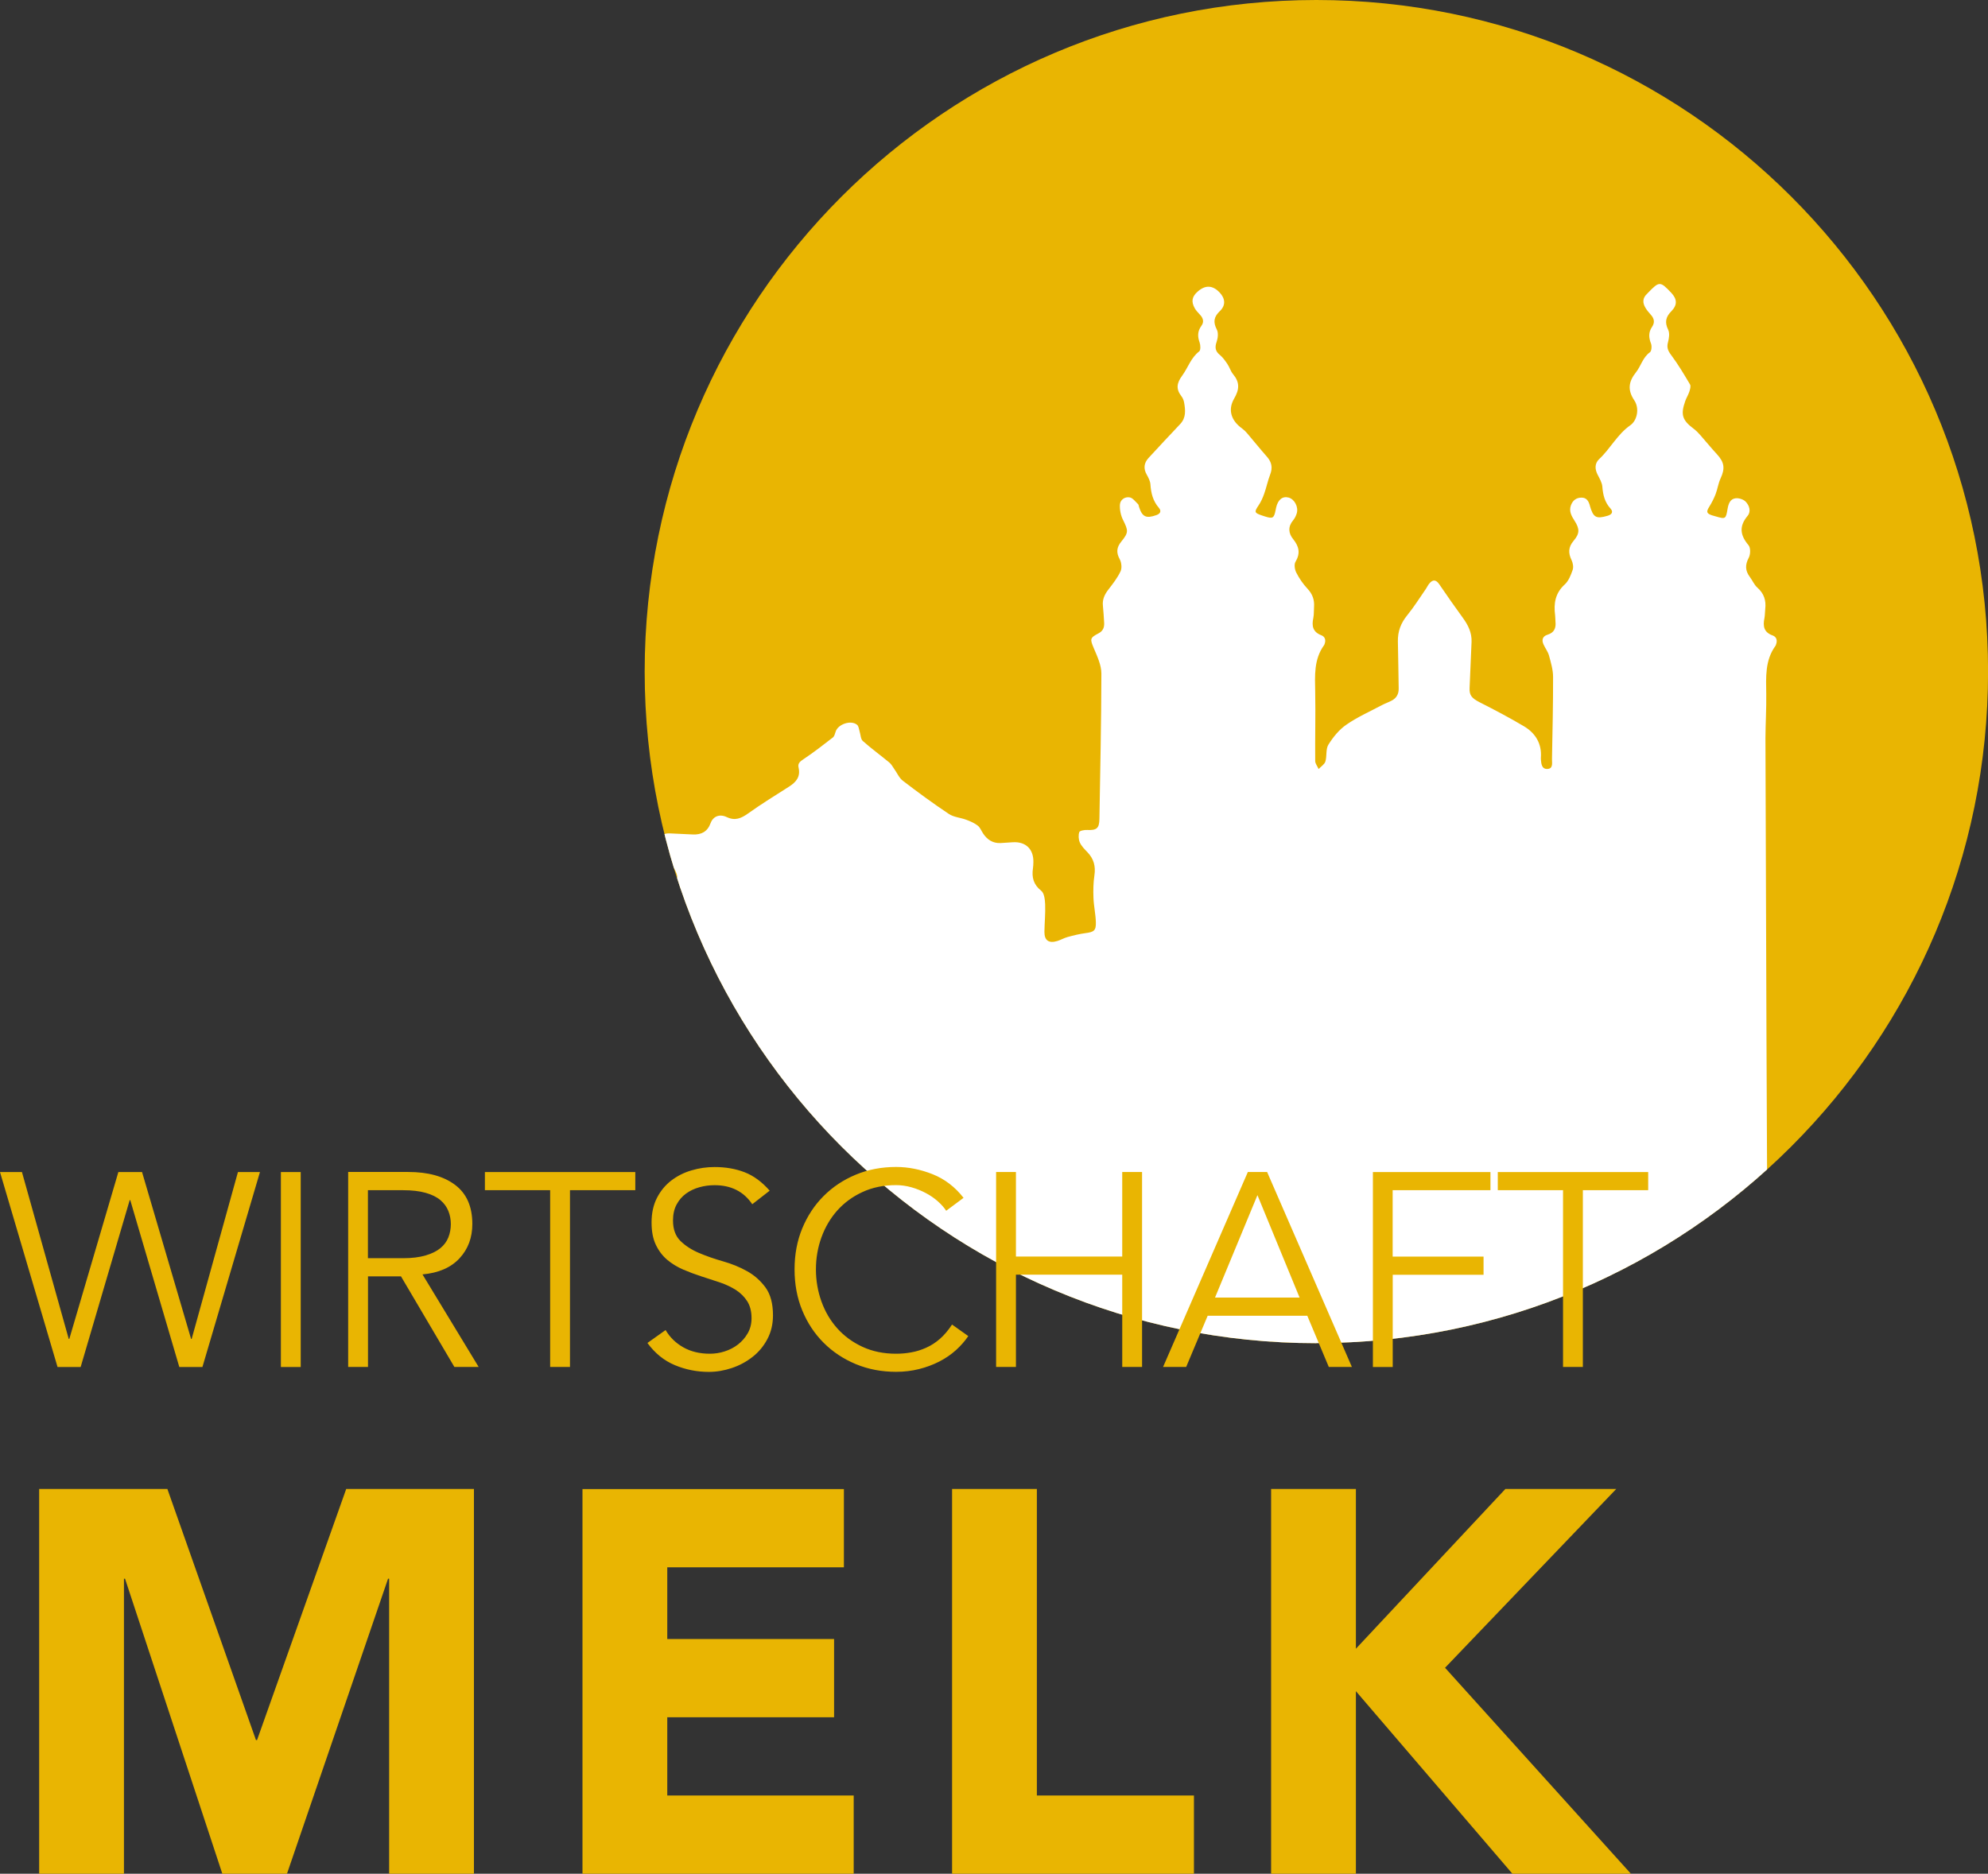 <?xml version="1.0" encoding="UTF-8"?>
<svg id="Ebene_1" xmlns="http://www.w3.org/2000/svg" xmlns:xlink="http://www.w3.org/1999/xlink" viewBox="0 0 273.62 257.93">
  <rect x="0" y="0" width="273.62" height="257.93" fill="#333333" stroke="none"/>
  <defs>
    <style>
      .cls-1 {
        fill: none;
      }

      .cls-2 {
        fill: #fff;
      }

      .cls-3 {
        fill: #e9b502;
      }

      .cls-4 {
        clip-path: url(#clippath);
      }
    </style>
    <clipPath id="clippath">
      <path class="cls-1" d="M181.18,184.89c51.06,0,92.45-41.39,92.45-92.45S232.23,0,181.18,0s-92.45,41.39-92.45,92.45,41.39,92.45,92.45,92.45h0Z"/>
    </clipPath>
  </defs>
  <path class="cls-3" d="M181.18,184.89c51.06,0,92.45-41.39,92.45-92.45S232.23,0,181.18,0s-92.45,41.39-92.45,92.45,41.39,92.45,92.45,92.45h0Z"/>
  <g class="cls-4">
    <path class="cls-2" d="M94,193.55c.09-6.72-.41-45.14-.43-51.86,0-3.26.03-6.51-.05-9.77-.03-1.08-.25-2.19-.56-3.24-.52-1.78-1.18-3.51-1.77-5.27-.41-1.24-.17-1.63,1.08-1.83.9-.15,1.17-.67.75-1.56-.51-1.08-1.05-2.14-1.58-3.21-.12-.24-.24-.49-.31-.74-.29-.93.06-1.38,1.02-1.35,1.07.04,2.15.1,3.22.15,1.16.05,2-.38,2.43-1.55.34-.94,1.23-1.31,2.21-.85,1.16.55,1.99.19,2.95-.49,1.82-1.3,3.73-2.48,5.62-3.68.99-.63,1.63-1.37,1.33-2.65-.14-.58.24-.85.72-1.17,1.38-.92,2.69-1.94,4-2.96.21-.16.29-.51.38-.79.3-1.03,2.1-1.66,2.95-.96.23.18.26.62.36.94.14.44.14,1.03.43,1.29,1.17,1.04,2.45,1.97,3.66,2.97.28.23.46.59.68.9.39.54.67,1.23,1.18,1.61,2.06,1.58,4.16,3.12,6.32,4.56.67.45,1.6.51,2.39.8.56.21,1.13.45,1.59.81.34.26.5.73.75,1.1.57.85,1.34,1.35,2.4,1.3.57-.03,1.13-.08,1.7-.11,1.76-.1,2.84.95,2.81,2.71,0,.3-.02.6-.06.89-.18,1.24.07,2.23,1.14,3.08.42.33.51,1.22.54,1.86.05,1.25-.08,2.51-.1,3.76-.02,1.22.6,1.66,1.79,1.29.48-.15.93-.42,1.42-.55.8-.22,1.62-.42,2.44-.53,1.16-.15,1.46-.34,1.43-1.49-.03-1.12-.29-2.24-.33-3.37-.04-1.03-.02-2.08.13-3.09.19-1.26-.09-2.29-.97-3.2-.39-.41-.82-.83-1.04-1.34-.18-.42-.21-1-.07-1.42.07-.2.71-.31,1.08-.29,1.33.06,1.67-.23,1.69-1.55.11-6.66.26-13.32.27-19.98,0-1.16-.56-2.35-1.03-3.46-.54-1.28-.58-1.45.64-2.08.63-.33.81-.83.77-1.48-.05-.77-.09-1.55-.17-2.32-.09-.86.23-1.55.75-2.22.62-.8,1.26-1.62,1.68-2.52.21-.45.13-1.2-.11-1.65-.51-.93-.44-1.65.22-2.45,1.02-1.25.95-1.51.23-2.97-.31-.62-.47-1.4-.43-2.1.04-.69.7-1.13,1.36-1,.43.08.78.6,1.14.93.08.07.08.22.12.34.44,1.41.98,1.67,2.39,1.17.58-.2.72-.58.35-1.01-.81-.93-1.08-2.02-1.16-3.22-.03-.45-.27-.92-.5-1.33-.49-.85-.39-1.62.24-2.31,1.44-1.57,2.9-3.12,4.36-4.67.82-.87.72-1.91.54-2.95-.05-.31-.19-.65-.39-.9-.76-.99-.62-1.81.12-2.81.8-1.09,1.19-2.45,2.34-3.34.22-.17.19-.86.06-1.23-.3-.83-.29-1.55.24-2.28.4-.54.26-1.06-.18-1.53-.26-.28-.54-.57-.73-.9-.52-.93-.38-1.61.41-2.3q1.59-1.4,3.04.16c.76.82.83,1.75,0,2.54-.83.79-.94,1.51-.41,2.54.23.44.15,1.17-.03,1.69-.27.77-.18,1.29.46,1.81.4.33.72.79,1.02,1.23.3.44.45,1,.78,1.4.93,1.11.9,2.09.15,3.37-.91,1.57-.38,3.05,1.08,4.1.26.19.5.42.71.67.91,1.06,1.78,2.16,2.71,3.21.67.75.83,1.52.46,2.47-.33.86-.51,1.77-.82,2.64-.2.56-.44,1.11-.77,1.6-.62.92-.6,1.04.47,1.4.14.05.28.1.43.14,1.05.33,1.22.23,1.44-.88.02-.12.04-.24.07-.35.25-1.09.88-1.6,1.71-1.38.81.21,1.39,1.28,1.13,2.17-.1.34-.27.68-.49.95-.74.88-.67,1.79,0,2.61.8,1,1.02,1.93.32,3.11-.22.36-.11,1.08.11,1.5.4.79.92,1.55,1.53,2.2.7.74.98,1.54.91,2.52-.04.51,0,1.03-.1,1.52-.24,1.1-.07,1.93,1.11,2.38.51.2.64.67.44,1.2-.02.06-.04.12-.07.16-1.42,1.96-1.26,4.2-1.22,6.45.06,3.16-.03,6.33,0,9.49,0,.37.31.74.47,1.11.32-.34.8-.63.93-1.03.23-.75.03-1.71.42-2.33.65-1.04,1.48-2.07,2.48-2.75,1.51-1.05,3.22-1.8,4.85-2.67.45-.24.93-.4,1.38-.64.67-.35.98-.92.96-1.69-.04-2.15-.06-4.3-.11-6.45-.03-1.38.41-2.54,1.29-3.61.94-1.15,1.73-2.43,2.58-3.65.15-.22.26-.48.43-.68.51-.64.96-.58,1.41.09,1.06,1.55,2.13,3.09,3.24,4.61.72.99,1.24,2.03,1.19,3.3-.09,2.12-.17,4.23-.27,6.35-.05,1,.31,1.41,1.36,1.95,2.07,1.05,4.13,2.13,6.13,3.32,1.59.95,2.47,2.4,2.32,4.34,0,.06,0,.12,0,.18.05.61.1,1.36.86,1.35.87-.01.66-.83.67-1.39.07-3.76.16-7.52.15-11.28,0-.98-.3-1.98-.56-2.94-.15-.54-.52-1.01-.75-1.52-.29-.63-.14-1.14.55-1.35.92-.28,1.18-.92,1.09-1.79-.03-.3-.01-.6-.05-.89-.21-1.61.01-3.04,1.32-4.23.54-.49.85-1.3,1.1-2.02.13-.39.03-.96-.16-1.35-.47-.97-.44-1.79.28-2.64.85-1,.86-1.63.14-2.76-.43-.67-.81-1.33-.49-2.17.26-.66.74-1.01,1.43-1.02.7-.01.98.47,1.15,1.05,0,.03.02.06.02.09.47,1.62.87,1.82,2.46,1.35.59-.18.77-.54.38-.98-.8-.87-1.04-1.88-1.13-3.02-.04-.56-.38-1.12-.65-1.65-.4-.78-.41-1.56.22-2.15,1.54-1.44,2.5-3.41,4.28-4.65.96-.67,1.28-2.34.55-3.43-.96-1.43-.79-2.58.23-3.86.69-.87.93-2.05,1.92-2.76.23-.17.28-.85.15-1.19-.32-.82-.37-1.55.14-2.3.42-.62.3-1.17-.19-1.7-.26-.28-.51-.59-.71-.92-.42-.69-.42-1.36.22-1.94.04-.04.08-.09.12-.13,1.57-1.62,1.67-1.62,3.21,0,.8.85.86,1.66.02,2.52-.79.79-.95,1.53-.45,2.56.23.47.12,1.17-.02,1.71-.2.72-.02,1.17.43,1.77.96,1.28,1.78,2.67,2.6,4.05.14.24,0,.69-.1,1.01-.15.45-.42.86-.57,1.31-.65,1.84-.39,2.61,1.17,3.78.33.25.63.55.9.86.77.87,1.5,1.78,2.29,2.63,1.04,1.12,1.15,1.97.52,3.33-.32.68-.42,1.47-.69,2.18-.23.6-.53,1.18-.87,1.73-.43.69-.39.92.35,1.18.17.06.34.1.52.15,1.37.4,1.41.38,1.65-1.05.12-.69.36-1.36,1.11-1.44.44-.05,1.04.14,1.35.44.53.52.8,1.36.3,1.97-1.21,1.45-1.04,2.67.12,4.05.3.35.28,1.27.03,1.73-.52.98-.49,1.79.16,2.65.36.48.59,1.07,1.02,1.45.93.82,1.23,1.79,1.09,2.97-.05.42-.03.84-.11,1.25-.23,1.09-.08,1.94,1.12,2.37.57.2.68.71.47,1.27-.02.06-.03.12-.07.16-1.46,2.01-1.3,4.32-1.27,6.63.03,2.02-.1,4.05-.11,6.08,0,.37.25,81.99.38,82.37"/>
  </g>
  <path class="cls-3" d="M5.39,257.93h11.67v-40.61h.15l13.39,40.61h8.9l13.91-40.61h.15v40.61h11.67v-52.96h-17.58l-12.27,34.56h-.15l-12.19-34.56H5.39v52.96h0ZM80.18,257.93h37.32v-10.77h-25.66v-10.77h22.96v-10.77h-22.96v-9.87h24.31v-10.77h-35.98v52.96h0ZM131.05,257.93h33.28v-10.77h-21.62v-42.19h-11.67v52.96h0ZM174.95,257.93h11.67v-25.13l21.54,25.13h16.31l-25.58-28.35,23.56-24.61h-15.26l-20.57,21.99v-21.99h-11.67v52.96h0Z"/>
  <path class="cls-3" d="M3.03,161.34H0l7.92,26.84h3.18l6.75-22.97h.08l6.75,22.97h3.18l7.92-26.84h-3.03l-6.37,22.97h-.08l-6.75-22.97h-3.26l-6.75,22.97h-.08l-6.44-22.97h0ZM41.39,161.34h-2.73v26.84h2.73v-26.84h0ZM50.64,163.84h4.85c1.21,0,2.24.12,3.09.36.85.24,1.52.57,2.03,1,.51.43.87.93,1.1,1.5.23.57.34,1.17.34,1.8s-.11,1.27-.34,1.84c-.23.57-.59,1.06-1.1,1.48-.51.42-1.18.75-2.03,1-.85.25-1.88.38-3.09.38h-4.85v-9.36h0ZM50.64,175.7h4.55l7.35,12.47h3.34l-7.73-12.74c2.22-.2,3.92-.94,5.1-2.22,1.18-1.27,1.76-2.85,1.76-4.72,0-2.4-.79-4.19-2.37-5.38-1.58-1.19-3.73-1.78-6.46-1.78h-8.26v26.84h2.73v-12.47h0ZM78.46,163.84h8.98v-2.5h-20.7v2.5h8.98v24.33h2.73v-24.33h0ZM105.94,163.91c-1.06-1.21-2.21-2.06-3.45-2.54-1.24-.48-2.62-.72-4.13-.72-1.09,0-2.15.15-3.18.46-1.04.3-1.96.77-2.79,1.4-.82.63-1.48,1.43-1.97,2.39-.49.96-.74,2.08-.74,3.37s.2,2.27.59,3.09c.39.82.91,1.5,1.55,2.05.64.54,1.38.99,2.2,1.35.82.35,1.67.67,2.54.95.87.28,1.72.56,2.54.83.82.28,1.55.63,2.2,1.04.64.42,1.16.94,1.55,1.55.39.62.59,1.4.59,2.33,0,.78-.18,1.48-.53,2.08-.35.61-.8,1.12-1.34,1.54-.54.42-1.15.73-1.83.95-.68.22-1.36.32-2.04.32-1.41,0-2.63-.3-3.67-.89-1.03-.59-1.84-1.38-2.42-2.37l-2.5,1.78c1.04,1.42,2.29,2.43,3.77,3.05,1.48.62,3.04.93,4.68.93,1.06,0,2.12-.18,3.16-.53,1.05-.35,2-.86,2.84-1.52.85-.66,1.53-1.47,2.05-2.45.52-.97.78-2.07.78-3.28,0-1.62-.34-2.89-1.02-3.83-.68-.93-1.53-1.69-2.54-2.25-1.01-.57-2.12-1.02-3.32-1.36-1.2-.34-2.31-.73-3.32-1.16-1.01-.43-1.86-.98-2.54-1.65-.68-.67-1.02-1.61-1.02-2.82,0-.83.16-1.56.49-2.18.33-.62.76-1.12,1.31-1.52.54-.39,1.16-.68,1.84-.87.68-.19,1.38-.28,2.08-.28,2.28,0,4.01.87,5.19,2.62l2.39-1.86h0ZM131.03,182.34c-.51.78-1.06,1.43-1.65,1.95-.59.52-1.23.93-1.9,1.23-.67.3-1.35.52-2.05.64-.69.13-1.4.19-2.1.19-1.72,0-3.26-.32-4.62-.95-1.36-.63-2.52-1.48-3.47-2.54-.95-1.06-1.67-2.29-2.18-3.7-.5-1.4-.76-2.87-.76-4.41s.25-3.01.76-4.42c.51-1.4,1.23-2.63,2.18-3.7.95-1.06,2.1-1.91,3.47-2.54,1.36-.63,2.91-.95,4.62-.95.71,0,1.41.1,2.12.3.71.2,1.37.47,1.99.8.62.33,1.17.71,1.65,1.14.48.43.86.86,1.14,1.29l2.39-1.78c-1.19-1.52-2.61-2.6-4.28-3.26-1.67-.66-3.34-.99-5-.99-2,0-3.85.35-5.55,1.06-1.71.71-3.18,1.69-4.43,2.94-1.25,1.25-2.23,2.74-2.94,4.45-.71,1.72-1.06,3.6-1.06,5.65s.35,3.93,1.06,5.65c.71,1.72,1.69,3.2,2.94,4.45,1.25,1.25,2.73,2.23,4.43,2.94,1.71.71,3.56,1.06,5.55,1.06,1.11,0,2.17-.13,3.16-.38,1-.25,1.93-.6,2.79-1.04.86-.44,1.62-.97,2.29-1.57.67-.61,1.23-1.25,1.69-1.93l-2.24-1.59h0ZM137.1,188.17h2.73v-12.7h14.63v12.7h2.73v-26.84h-2.73v11.64h-14.63v-11.64h-2.73v26.84h0ZM173.07,164.52l5.8,14.1h-11.64l5.84-14.1h0ZM166.21,181.12h13.72l2.96,7.05h3.18l-11.67-26.84h-2.65l-11.67,26.84h3.18l2.96-7.05h0ZM191.68,175.48h12.51v-2.5h-12.51v-9.14h13.46v-2.5h-16.18v26.84h2.73v-12.7h0ZM217.87,163.84h8.98v-2.5h-20.7v2.5h8.98v24.33h2.73v-24.33h0Z"/>
</svg>